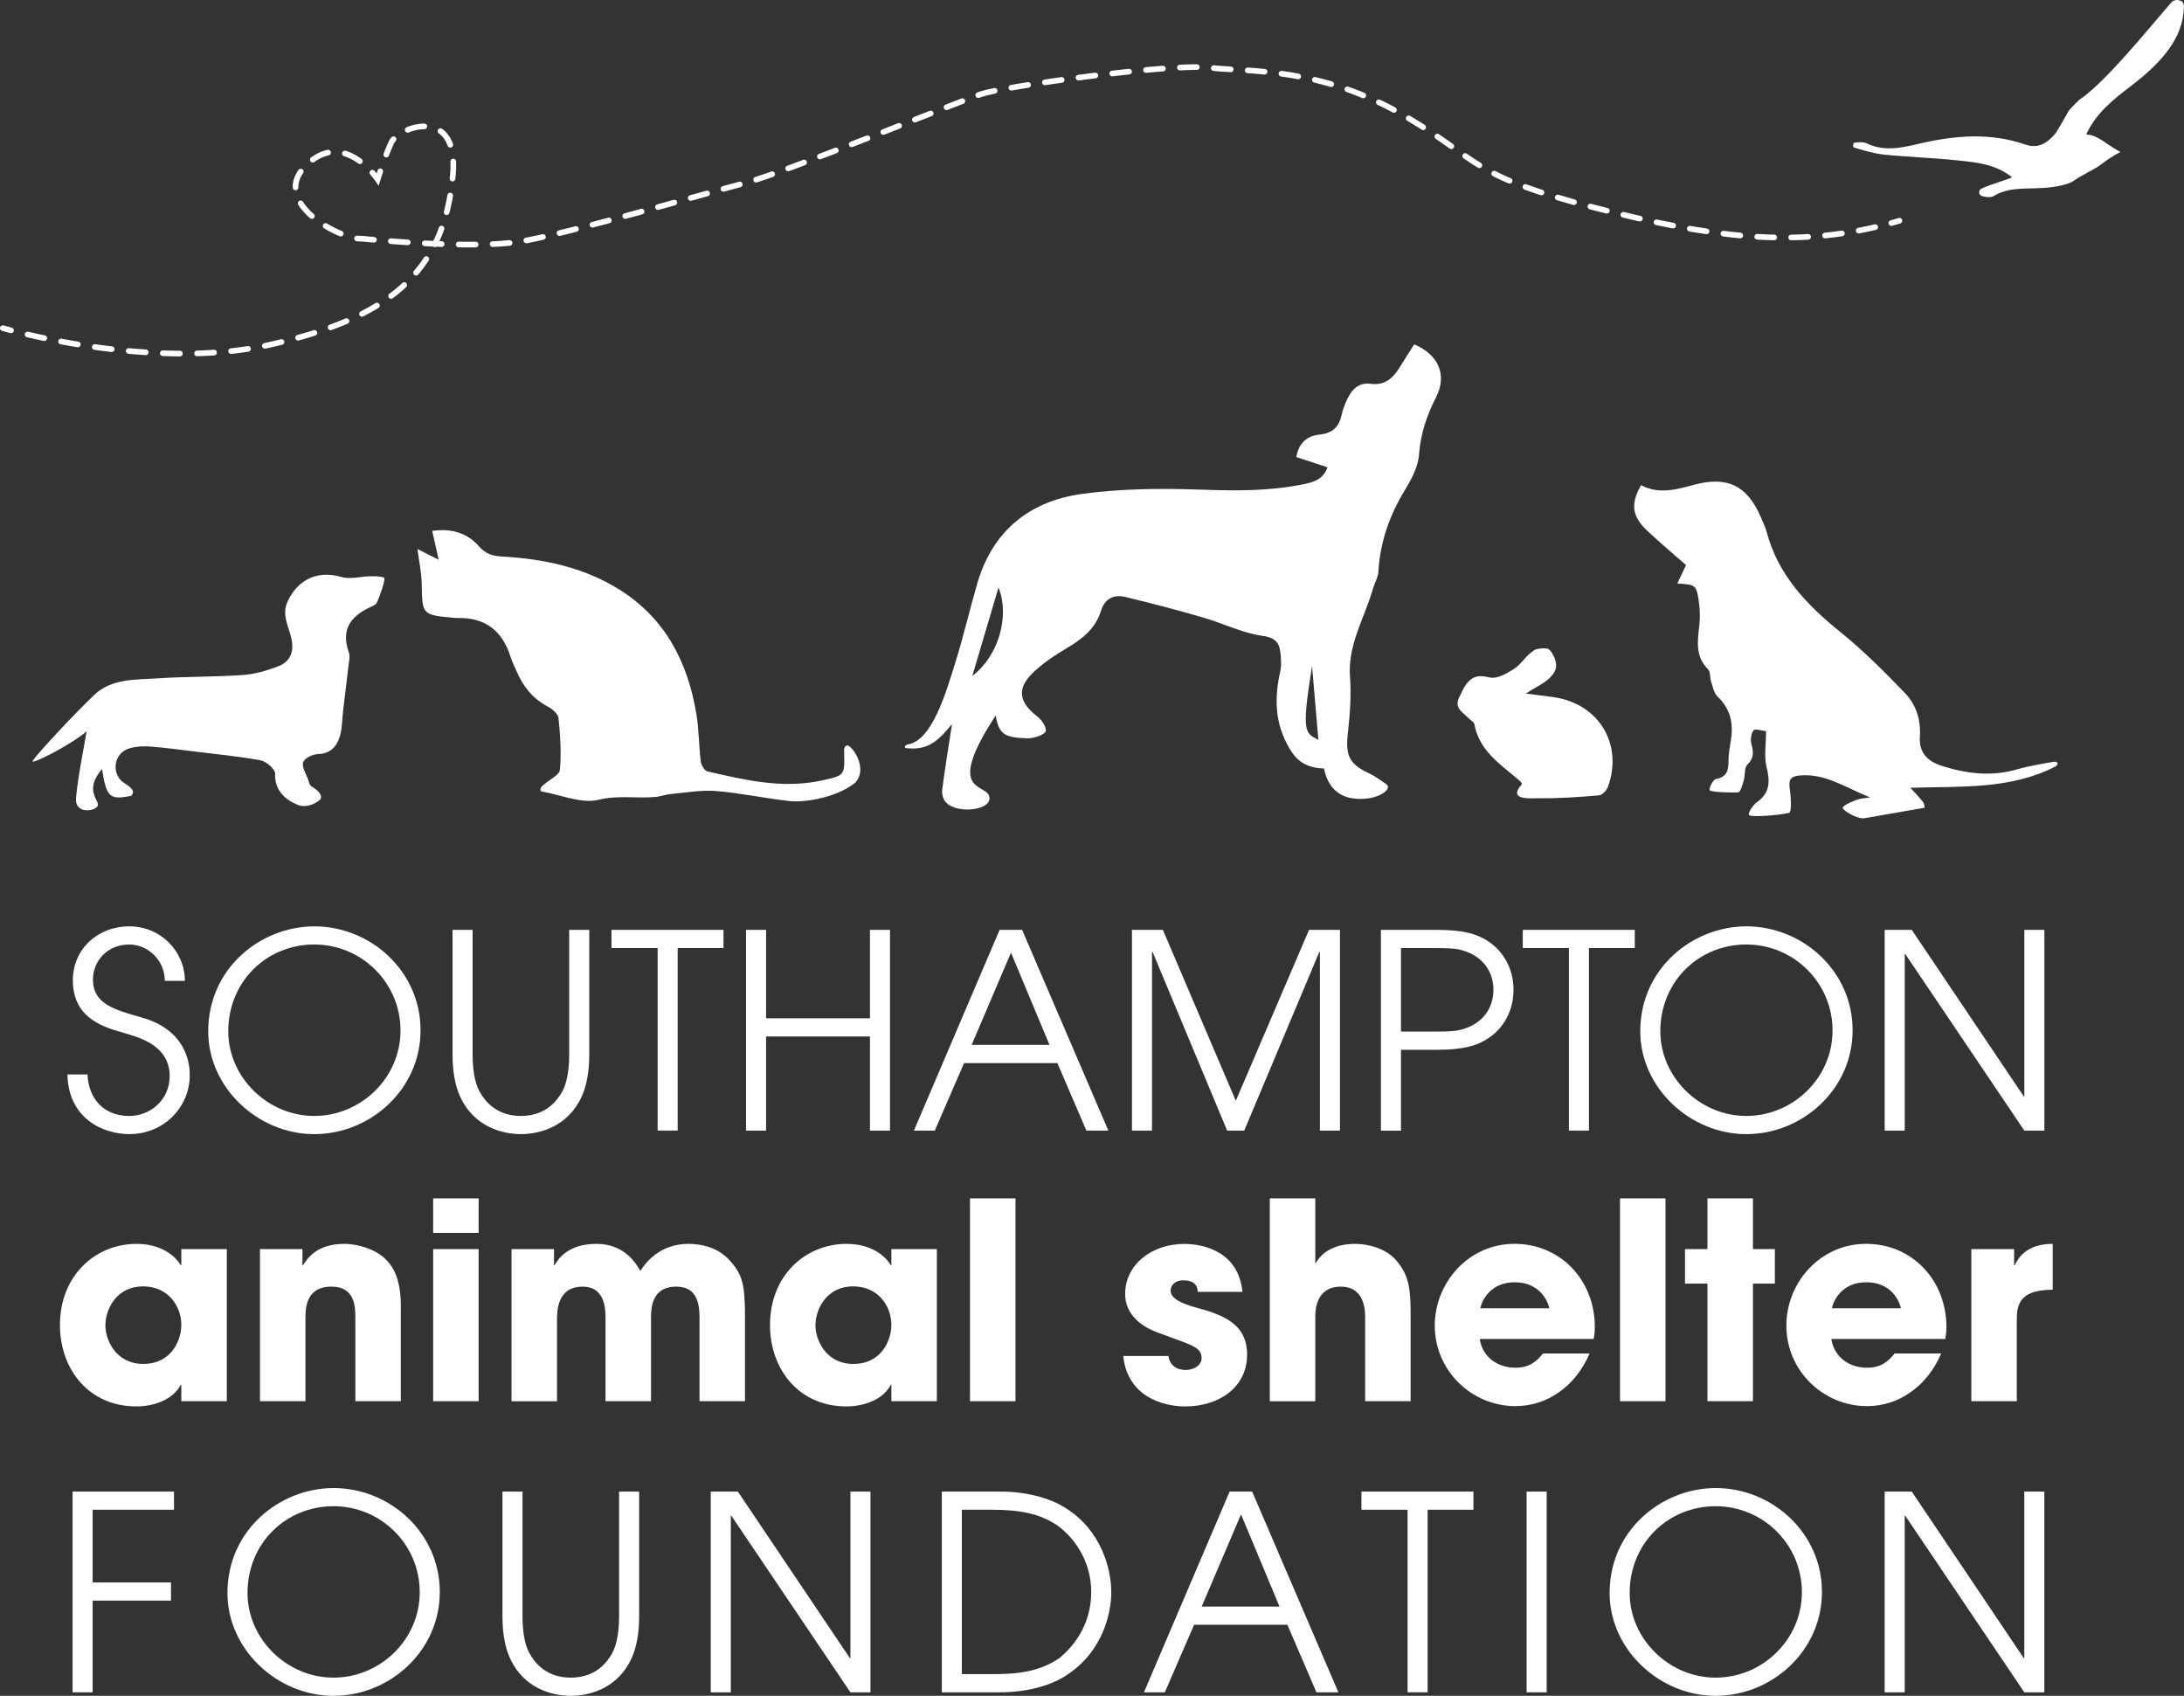 <?xml version="1.0" encoding="UTF-8"?> <svg xmlns="http://www.w3.org/2000/svg" id="Layer_2" viewBox="0 0 773.05 600.13"><rect x="0" y="0" width="773.05" height="600.13" fill="#333333" stroke="none"/><defs><style>.cls-1{fill:#fff;}.cls-2{stroke-dasharray:0 0 6.01 6.01;}.cls-2,.cls-3,.cls-4{fill:none;stroke:#fff;stroke-linecap:round;stroke-miterlimit:10;stroke-width:2px;}.cls-4{stroke-dasharray:0 0 6.05 6.05;}</style></defs><g id="Layer_3"><path class="cls-1" d="m30.98,380.24c.38,8.93,6.05,14.69,14.78,14.69,7.49,0,14.3-5.76,14.3-14.11,0-10.94-11.04-13.73-15.84-15.17-6.43-1.92-18.43-4.61-18.43-18.72,0-11.04,8.74-19.1,19.97-19.1s19.68,8.93,19.68,19.29h-7.1c0-7.2-5.86-12.86-12.58-12.86-8.16,0-12.86,6.24-12.86,12.38,0,8.64,7.58,10.66,16.89,13.34,17.47,4.7,17.38,18.43,17.38,20.54,0,10.94-8.83,20.83-21.41,20.83-9.22,0-21.6-5.47-21.89-21.12h7.1Z"></path><path class="cls-1" d="m111.23,327.82c19.97,0,37.63,15.84,37.63,36.77s-17.76,36.77-37.63,36.77-37.53-16.42-37.53-36.38c0-22.37,18.62-37.15,37.53-37.15Zm0,67.1c16.41,0,30.53-13.34,30.53-30.24s-13.73-30.43-30.53-30.43-30.43,13.06-30.43,30.72c0,16.22,13.92,29.95,30.43,29.95Z"></path><path class="cls-1" d="m167.29,329.07v44.25c0,5.18.77,9.89,2.4,12.86,4.32,7.97,11.33,8.74,14.69,8.74s10.37-.77,14.69-8.74c1.63-2.98,2.4-7.68,2.4-12.86v-44.25h7.1v44.25c0,5.95-.96,11.04-2.69,14.78-4.9,10.66-14.88,13.25-21.5,13.25s-16.61-2.59-21.5-13.25c-1.73-3.74-2.69-8.83-2.69-14.78v-44.25h7.1Z"></path><path class="cls-1" d="m232.76,335.5h-16.32v-6.43h39.65v6.43h-16.22v64.6h-7.1v-64.6Z"></path><path class="cls-1" d="m264.06,329.07h7.1v31.29h36.77v-31.29h7.1v71.04h-7.1v-33.31h-36.77v33.31h-7.1v-71.04Z"></path><path class="cls-1" d="m353.82,329.07h7.97l30.53,71.04h-7.78l-10.27-23.9h-33.02l-10.37,23.9h-7.39l30.33-71.04Zm-9.89,40.7h27.55l-13.63-32.64-13.92,32.64Z"></path><path class="cls-1" d="m400.67,329.07h10.94l25.82,60.48,25.92-60.48h10.94v71.04h-7.1v-63.26h-.19l-26.59,63.26h-6.05l-26.4-63.26h-.19v63.26h-7.1v-71.04Z"></path><path class="cls-1" d="m488.79,329.07h19.77c9.79,0,14.4,1.54,18.33,4.13,5.28,3.55,8.83,9.6,8.83,17.09s-3.55,13.54-8.83,17.09c-3.94,2.59-8.54,4.13-18.33,4.13h-12.67v28.61h-7.1v-71.04Zm7.1,36h10.27c7.58,0,10.17,0,14.21-1.82,5.57-2.59,8.25-7.58,8.25-12.96s-2.69-10.37-8.25-12.96c-4.03-1.82-6.62-1.82-14.21-1.82h-10.27v29.57Z"></path><path class="cls-1" d="m555.32,335.5h-16.32v-6.43h39.65v6.43h-16.22v64.6h-7.1v-64.6Z"></path><path class="cls-1" d="m618.12,327.82c19.97,0,37.63,15.84,37.63,36.77s-17.76,36.77-37.63,36.77-37.53-16.42-37.53-36.38c0-22.37,18.62-37.15,37.53-37.15Zm0,67.1c16.42,0,30.53-13.34,30.53-30.24s-13.73-30.43-30.53-30.43-30.43,13.06-30.43,30.72c0,16.22,13.92,29.95,30.43,29.95Z"></path><path class="cls-1" d="m667.09,329.07h9.6l39.65,58.94h.19v-58.94h7.1v71.04h-7.1l-42.14-62.49h-.19v62.49h-7.1v-71.04Z"></path><path class="cls-1" d="m25.69,527.85h35.9v6.43h-28.8v25.73h27.74v6.43h-27.74v32.45h-7.1v-71.04Z"></path><path class="cls-1" d="m118.04,526.6c19.97,0,37.63,15.84,37.63,36.77s-17.76,36.77-37.63,36.77-37.53-16.42-37.53-36.38c0-22.37,18.62-37.15,37.53-37.15Zm0,67.1c16.41,0,30.53-13.34,30.53-30.24s-13.73-30.43-30.53-30.43-30.43,13.06-30.43,30.72c0,16.22,13.92,29.95,30.43,29.95Z"></path><path class="cls-1" d="m184.95,527.85v44.25c0,5.18.77,9.89,2.4,12.86,4.32,7.97,11.33,8.74,14.69,8.74s10.37-.77,14.69-8.74c1.63-2.98,2.4-7.68,2.4-12.86v-44.25h7.1v44.25c0,5.95-.96,11.04-2.69,14.78-4.9,10.66-14.88,13.25-21.5,13.25s-16.61-2.59-21.5-13.25c-1.73-3.74-2.69-8.83-2.69-14.78v-44.25h7.1Z"></path><path class="cls-1" d="m251.57,527.85h9.6l39.65,58.94h.19v-58.94h7.1v71.04h-7.1l-42.14-62.49h-.19v62.49h-7.1v-71.04Z"></path><path class="cls-1" d="m333.36,527.85h20.73c8.74,0,17.38,2.11,23.13,5.86,12.48,7.78,16.13,21.31,16.13,29.85,0,6.62-2.59,20.83-16.13,29.47-5.76,3.74-14.4,5.86-23.13,5.86h-20.73v-71.04Zm7.1,64.6h10.27c6.43,0,16.22,0,24.38-5.76,4.32-3.65,11.14-11.04,11.14-23.42,0-9.41-4.7-18.14-12.1-23.52-6.34-4.13-12.96-5.47-23.42-5.47h-10.27v58.17Z"></path><path class="cls-1" d="m435.24,527.85h7.97l30.53,71.04h-7.78l-10.27-23.9h-33.02l-10.37,23.9h-7.39l30.33-71.04Zm-9.89,40.7h27.55l-13.63-32.64-13.92,32.64Z"></path><path class="cls-1" d="m498.22,534.28h-16.32v-6.43h39.64v6.43h-16.22v64.6h-7.1v-64.6Z"></path><path class="cls-1" d="m540.36,527.85h7.1v71.04h-7.1v-71.04Z"></path><path class="cls-1" d="m607.27,526.6c19.97,0,37.63,15.84,37.63,36.77s-17.76,36.77-37.63,36.77-37.53-16.42-37.53-36.38c0-22.37,18.62-37.15,37.53-37.15Zm0,67.1c16.42,0,30.53-13.34,30.53-30.24s-13.73-30.43-30.53-30.43-30.43,13.06-30.43,30.72c0,16.22,13.92,29.95,30.43,29.95Z"></path><path class="cls-1" d="m667.08,527.85h9.6l39.65,58.94h.19v-58.94h7.1v71.04h-7.1l-42.14-62.49h-.19v62.49h-7.1v-71.04Z"></path><path class="cls-1" d="m80.28,495.87h-16.1v-5.82h-.19c-2.72,5.24-9.41,7.66-15.71,7.66-17.07,0-27.06-13.39-27.06-28.81,0-17.65,12.71-28.71,27.06-28.71,8.83,0,13.77,4.27,15.71,7.57h.19v-5.72h16.1v53.83Zm-29.58-13.19c10.09,0,13.48-8.54,13.48-13.77,0-6.5-4.46-13.68-13.58-13.68s-13.29,7.76-13.29,13.87c0,5.04,3.69,13.58,13.39,13.58Z"></path><path class="cls-1" d="m92.02,442.04h15.04v5.72h.19c1.65-2.62,5.04-7.57,14.65-7.57,5.14,0,10.86,2.13,13.77,4.66,2.91,2.52,6.21,6.79,6.21,17.36v33.66h-16.1v-29.39c0-3.78,0-11.16-8.44-11.16-9.22,0-9.22,7.95-9.22,11.25v29.29h-16.1v-53.83Z"></path><path class="cls-1" d="m169.42,436.31h-16.1v-12.22h16.1v12.22Zm0,59.56h-16.1v-53.83h16.1v53.83Z"></path><path class="cls-1" d="m181.06,442.04h15.04v5.72h.19c1.26-2.23,4.75-7.57,14.84-7.57,4.75,0,11.25,1.65,15.52,9.6,3.3-5.24,8.83-9.6,17.07-9.6,3.78,0,9.8.87,14.16,5.43,5.04,5.33,5.82,8.92,5.82,20.86v29.39h-16.1v-28.62c0-4.37,0-11.93-8.25-11.93-8.92,0-8.92,8.15-8.92,11.16v29.39h-16.1v-29.29c0-2.91,0-11.25-8.05-11.25-9.12,0-9.12,8.73-9.12,11.93v28.62h-16.1v-53.83Z"></path><path class="cls-1" d="m331.61,495.87h-16.1v-5.82h-.19c-2.72,5.24-9.41,7.66-15.71,7.66-17.07,0-27.06-13.39-27.06-28.81,0-17.65,12.71-28.71,27.06-28.71,8.83,0,13.77,4.27,15.71,7.57h.19v-5.72h16.1v53.83Zm-29.58-13.19c10.09,0,13.48-8.54,13.48-13.77,0-6.5-4.46-13.68-13.58-13.68s-13.29,7.76-13.29,13.87c0,5.04,3.69,13.58,13.39,13.58Z"></path><path class="cls-1" d="m343.34,424.09h16.1v71.78h-16.1v-71.78Z"></path><path class="cls-1" d="m423.95,457.17c-.1-1.16-.29-4.07-5.04-4.07-3.4,0-4.56,2.13-4.56,3.59,0,2.91,3.98,4.56,8.25,5.82,9.12,2.52,18.82,5.24,18.82,16.88s-9.99,18.33-21.92,18.33c-8.15,0-20.47-3.69-21.92-17.85h16c.68,4.95,5.43,4.95,6.11,4.95,2.72,0,5.63-1.55,5.63-4.17,0-4.17-3.98-4.66-14.26-8.63-6.98-2.23-12.8-6.79-12.8-14.06,0-10.67,9.7-17.75,20.85-17.75,7.08,0,19.3,2.81,20.66,16.97h-15.81Z"></path><path class="cls-1" d="m449.46,424.09h16.1v22.89h.19c2.72-4.85,8.15-6.79,13.87-6.79,5.14,0,11.25,1.84,14.65,5.92,4.56,5.33,5.04,10.09,5.04,19.69v30.07h-16.1v-29.29c0-2.62,0-11.25-8.63-11.25s-9.02,8.05-9.02,10.67v29.88h-16.1v-71.78Z"></path><path class="cls-1" d="m562.66,478.99c-2.62,6.01-6.4,10.67-10.96,13.77-4.46,3.2-9.8,4.85-15.33,4.85-15.42,0-28.52-12.51-28.52-28.52,0-15.03,11.83-28.91,28.23-28.91s28.42,13,28.42,29.39c0,2.13-.19,3.01-.39,4.27h-40.35c.97,6.4,6.31,10.18,12.61,10.18,4.95,0,7.57-2.23,9.8-5.04h16.49Zm-14.26-16c-.68-3.2-3.88-9.21-12.22-9.21s-11.54,6.01-12.22,9.21h24.44Z"></path><path class="cls-1" d="m573.42,424.09h16.1v71.78h-16.1v-71.78Z"></path><path class="cls-1" d="m620.47,442.04h7.76v12.22h-7.76v41.61h-16.1v-41.61h-7.95v-12.22h7.95v-17.95h16.1v17.95Z"></path><path class="cls-1" d="m687.11,478.99c-2.62,6.01-6.4,10.67-10.96,13.77-4.46,3.2-9.8,4.85-15.33,4.85-15.42,0-28.52-12.51-28.52-28.52,0-15.03,11.83-28.91,28.23-28.91s28.42,13,28.42,29.39c0,2.13-.19,3.01-.39,4.27h-40.35c.97,6.4,6.31,10.18,12.61,10.18,4.95,0,7.57-2.23,9.8-5.04h16.49Zm-14.26-16c-.68-3.2-3.88-9.21-12.22-9.21s-11.54,6.01-12.22,9.21h24.44Z"></path><path class="cls-1" d="m697.78,442.04h15.13v5.72h.19c1.36-2.62,4.17-7.57,13.48-7.57v16.2c-7.47.19-12.71,1.75-12.71,9.89v29.58h-16.1v-53.83Z"></path><path class="cls-1" d="m772.83,4.91c-1.21,10.5-9.74,18.78-18.5,25.49-6.17,4.72-12.37,9.51-15.9,17.18,4.41.29,6.45,3.16,12.14,6.23-2.03.9-4.61,2.69-6.9,4.4-2.92,2.17-6.59,3.53-9.81,5.89-1.11.67-2.45,1.09-3.7,1.39-10.08,2.47-17.29-.53-24.81,4.06-1.14.49-3.82,0-4.22-.37-.4-.37-.74-.63-.49-1.74s7.34-2.97,11.58-4.68c-5.93-4.75-12.73-5.3-19.33-6-8.76-.93-17.58-1.18-26.34-2.08-3.55-.37-10.31-2.39-10.5-2.58-.11-.05-.15-.52-.12-.8.02-.23.12-.51.29-.71.1-.19,3.18-.5,4.37.08,6.35,3.13,12.7,1.58,18.96.13,12.51-2.91,24.92-3.94,37.34.35,4.65,1.61,7.8-.53,10.77-4.06,6.01-9.72,2.76-6.22,8.26-11.72,9-6,23.13-23.48,32.74-34.63,1.15-.93,2.3-.95,3.67-.24,1.06,1.1.67,2.25.5,4.42Z"></path><path class="cls-1" d="m490.73,277.56c2.48,1.75-3.62,6.17-11.93,4.97-5.66-.82-8.99-4.71-10.16-10.57-1.12-.11-2.27-.11-3.36-.36-3.84-.89-6.32-2.51-8.72-6.5-5.47-9.12-5.52-18.13-3.34-27.8.36-1.59.23-3.33.12-4.98-.26-4.02-1-6.54-6.4-7.29-7.27-1.01-14.17-4.51-21.33-6.57-9.06-2.62-18.19-5.01-27.35-7.21-4.05-.98-7.25.67-8.54,4.87-1.96,6.37-6.65,10.01-12.11,13.24-4.26,2.52-8.5,5.34-12.04,8.76-5.7,5.49-4.91,10.32,1.27,15.17,1.94,1.33,3.59,4.17,3.34,5.42s-4.24,2.62-6.38,2.57c-8.52-.19-10.2-1.61-11.37-8.07-17.67,27-4.25,24.08-2.44,28.21,2.23,5.07-10.67,7.03-15.1,2.61-.99-.99-1.58-3.01-1.4-4.43.95-7.51,2.21-14.98,3.49-23.36-4.38,5.27-8.11,9.57-16.35,8.49-.68-.09-.31-1.1.69-1.27,8.61-1.43,13.4-18.02,16.79-28.85,2.92-9.33,5.11-18.89,7.85-28.28,5.39-18.45,18.46-28.93,36.76-31.5,14.21-1.99,28.83-2.04,43.22-1.53,11.88.42,23.59.47,35.24-1.9,3.48-.71,7.16-1.57,8.7-6.02-3.81-1.25-7.34-2.42-11.03-3.63.87-5.15,3.98-7.53,8.14-7.94,4.74-.46,7.02-2.8,7.96-7.21.41-1.93,1.19-3.82,2.05-5.6,1.64-3.38,4.1-5.72,8.22-5.17,4.86.65,7.81-1.93,10.15-5.72,1.72-2.8,3.51-5.56,5.21-8.25,8.74,3.72,11.69,10.91,7.75,18.68-3.28,6.45-5.51,12.96-6.05,20.34-.31,4.23-2.6,8.6-4.89,12.35-5.5,8.99-8.87,18.5-9.49,29.04-.12,2.05-1.34,4.01-1.92,6.05-2.96,10.35-8.99,19.8-8.13,31.3.49,6.57-.03,13.29-.76,19.87-.87,7.88.44,10.86,7.46,14.16,2.18,1.02,4.76,2.9,6.21,3.92Zm-146.57-38.35c9.3-7.08,13.35-21.21,9.27-31.29-3.1,10.48-5.99,20.24-9.27,31.29Zm122.5,22.62c-.78-9.11-1.52-17.61-2.25-26.12-3.81,23.73-2.48,23.67,2.25,26.12Z"></path><path class="cls-1" d="m727.49,271.27c-15.87,8.17-33.29,6.96-51.32,7.52,1.47,1.59,2.4,2.42,3.12,3.41.73,1,1.98,1.65,1.92,3.65-7.33,1.29-13.98,2.47-20.63,3.6-.81.14-1.27.26-2.47-.04-2.22-.55-6.01-2.73-5.85-3.6s4.03-2.56,5.95-3.07c.7-.19,1.49-.23,3.77-.52-8.94-3.6-15.76-8.45-24.57-7.82-3.01.22-4.37,1.09-3.97,4.12.38,2.88.9,8.36-.1,9.15-4.27.93-13.6,1.59-14.22.78s1.72-3.85,2.65-4.49c4.75-3.27,4.81-7.36,3.52-12.54-.93-3.73-.18-7.89-.18-12.67-1.38-.13-3.85-.98-4.41-.29-.93,1.15-1.19,3.46-.74,4.99.82,2.82.84,4.87-1.48,7.16-1.12,1.11-.7,3.68-1.24,5.51-.46,1.56-1.23,4.25-1.97,4.29-3.36.15-9.82-.11-10.13-.79s1.25-3.75,2.18-3.91c3.9-.7,4.52-3.03,4.5-6.39-.02-2.63.55-5.28.92-7.91.82-5.78-.39-10.76-4.83-14.95-1.29-1.21-1.64-3.49-2.26-5.33-.47-1.4-.17-3.39-1.06-4.26-4.74-4.7-3.64-10.29-3.06-15.94.27-2.63.18-5.35-.2-7.97-.86-5.98-1.09-6.07-7.62-6.46.96-2.04,1.83-3.89,3.07-6.53-4.51-3.98-9.33-8-13.88-12.3-5.26-4.97-5.8-9.49-2.02-15.98,6.13,3.3,12.34,1.62,18.63-.1,11.95-3.27,19.07.29,23.88,11.71.71,1.68,1.51,3.35,1.98,5.1,4.1,15.26,14.29,25.8,26.21,35.41,8.1,6.53,15.5,13.99,22.74,21.5,3.87,4.02,5.64,9.42,5.24,15.18-.41,5.82,2.61,8.9,7.8,10.55,8.89,2.84,17.77,3.86,26.94,1.14,4.19-1.24,12.46-2.58,12.91-2.62s1.04.27,1.09.54c.05.3-.03.57-.81,1.19Z"></path><path class="cls-1" d="m147.77,194.3c1.84.93,3.9,1.97,7.5,3.78-.96-4.28-1.57-7.03-2.28-10.19,6.51-.98,12.24.56,16.54,5.44,2.34,2.66,4.71,3.42,8.09,3.61,14.58.82,28.68,3.71,41.31,11.51,16.45,10.17,24.5,25.73,27.56,44.23.92,5.55.87,11.26,1.56,16.86.16,1.27,1.35,3.22,2.38,3.46,13.28,3.05,26.6,6.22,40.37,3.22,8.24-1.8,8.2-1.82,8-9.79-.02-.86-.24-2.2,1-2.62,1.37-.46,7.87,7.9,2.83,13.28-7.34,5.7-19.47,7.14-24.08,6.28-8.41-.96-16.75-2.78-25.17-3.44-5.21-.41-10.54.57-15.8,1.05-1.97.18-3.9.92-5.87,1.08-6.58.54-12.98-.71-19.88.98-6.02,1.48-13.19-1.75-20.31-2.98-.79-1.18.74-2.17,1.2-2.56,1.92-1.68,5.31-3.26,5.47-5.1.53-6.04.13-12.21-.5-18.28-.16-1.52-2.26-3.27-3.89-4.13-5.29-2.81-8.68-7.1-10.96-12.47-.71-1.68-1.58-3.31-2.12-5.05-2.88-9.27-9.02-14.01-18.84-13.76-.5.01-1-.04-1.5-.08-10.97-1.04-10.92-1.15-11.11-11.88-.07-4.18-.99-8.34-1.52-12.47Z"></path><path class="cls-1" d="m46.42,281.63c-7.71,1.57-8.76.42-10.3-9.48-6.52,7.6-.86,11.02-1.5,12.96s-8.26,3.32-7.7-2.8c.66-7.32,2.46-15.97,3.74-23.51-5.55,4.82-20.39,12.35-19.08,10.4,1.78-2.65,14.13-15.94,21.74-23.24,6.2-5.94,14.8-5.39,22.68-5.91,9.96-.66,19.98-.47,29.94-1.17,4.23-.3,8.51-1.53,12.49-3.06,4.2-1.61,5.72-4.93,4.75-9.69-.9-4.39-3.69-8.55-1.28-13.5,3.77-7.75,10.62-10.82,18.88-8.46,2.51.72,5.49.23,8.19-.11,1.89-.24,6.53-.2,7.02.45.48.65-1.44,6.31-2.65,8.83-.31.64-1.27,1.06-2.02,1.4-7.13,3.23-10.8,8.02-7.82,16.2.47,1.3.05,2.96-.12,4.44-.61,5.4-1.3,10.79-1.94,16.19-.35,2.96-.29,6.04-1.11,8.87-1.07,3.71-3.32,6.29-7.84,6.43-1.83.06-4.52,1.33-5.15,2.78-.62,1.41.71,3.83,1.52,5.66.44.99.54,2.47,1.45,3.01,2.31,1.38,3.95,3.07,3.12,4.56-1.88,1.69-5.06,3.12-8.02,1.95-4.29-1.7-8.23-4.97-8.04-11.05.05-1.57-3.06-4.3-5.06-4.68-7.5-1.43-15.13-2.12-22.72-3.06-5.45-.67-10.89-1.42-16.36-1.85-2.44-.19-5.04-.04-7.38.63-4.89,1.4-6.5,7.32-3.22,11.17,1.34,1.57,6.15,3.2,3.81,5.63Z"></path><path class="cls-1" d="m548.04,229.68c.99.46,2.25,2.91,2.5,3.98.5,2.08.38,3.33-1.02,5.16-2.14,2.8-5.77,4.14-9.42,6.64,3.99.51,7.05.84,10.08,1.3,15.82,2.39,24.41,16.67,18.96,31.71-.46,1.26-2.02,2.9-3.18,3-7.1.61-14.24,1.12-21.36,1.01-2.53-.04-11.26.97-5.9-4.98.14-.48-1.15-1.5-1.89-2.12-6.36-5.31-13.36-10.1-14.95-19.18-.13-.76-1.37-1.28-2.01-1.99-2.07-2.27-5.63-3.7-3.02-8.09,3-6.84,5.67-7.51,10.47-6.38,2.5.59,5.52-1.17,7.88-2.56,3.41-2,4.52-4.88,7.83-7.07.99-.65,4.05-.9,5.04-.44Z"></path><path class="cls-3" d="m1,116.12s1.02.3,2.89.79"></path><path class="cls-4" d="m9.76,118.37c16.59,3.87,53.72,10.76,85.24,3.75,42-9.33,62.33-25.17,65.33-60.5,2.09-24.58-19.33-16.67-21.83-11.17-1.05,2.31-2.07,4.97-2.9,7.29"></path><path class="cls-3" d="m134.6,60.61c-.58,1.71-.93,2.85-.93,2.85,0,0-.67-.99-1.86-2.35"></path><path class="cls-2" d="m127.39,57.05c-4.34-3.16-10.49-5.33-17.06-.26-17.59,13.59,10.19,28.14,17.67,27.67,0,0,38.5,3.97,56.33,1,17-2.83,68.06-17.77,79.33-20.67,13-3.33,75.67-28.83,83.67-31.5,8-2.67,66.67-11,80.83-9.33,13.42,1.58,39.2-.55,69.5,17.33,26.83,15.83,22.67,20.83,66.67,32.17,41.49,10.69,70.53,14.26,102.21,6.25"></path><path class="cls-3" d="m669.45,78.94c.96-.26,1.92-.53,2.88-.82"></path></g></svg> 
